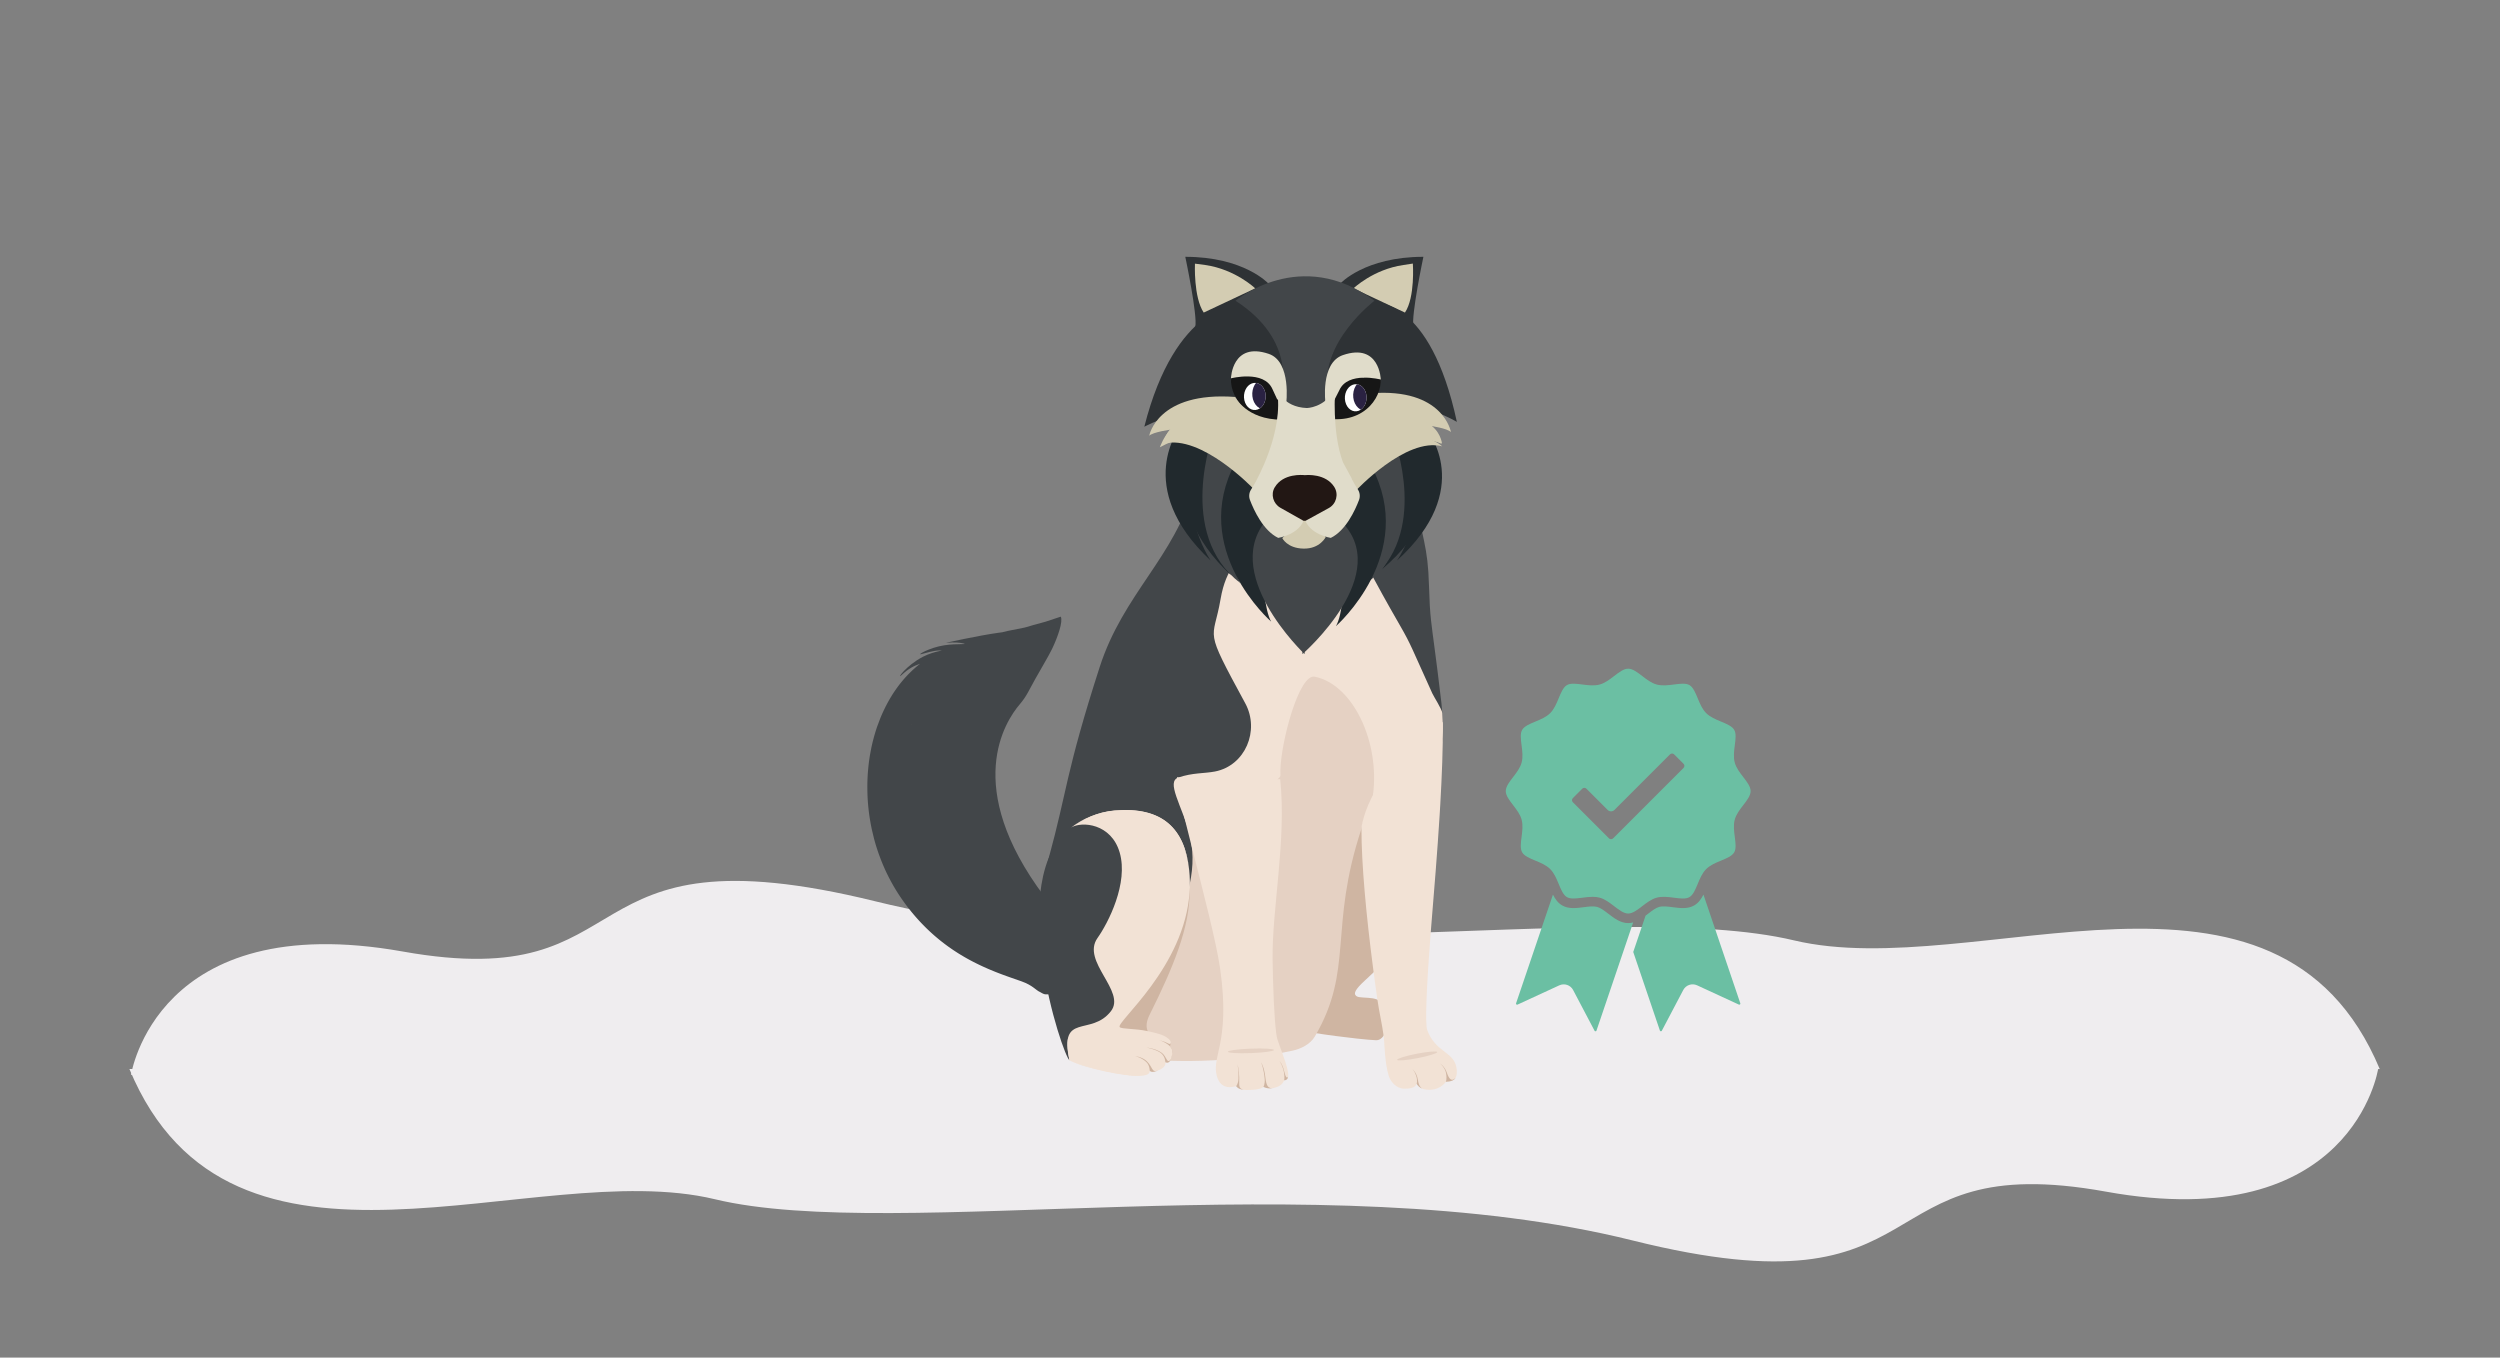 <?xml version="1.0" encoding="UTF-8"?>
<svg id="Calque_1" data-name="Calque 1" xmlns="http://www.w3.org/2000/svg" xmlns:xlink="http://www.w3.org/1999/xlink" viewBox="0 0 2790.43 1515.34">
  <rect x="0" y="0" width="2790.43" height="1515.34" fill="#808080" stroke="none"/>
  <defs>
    <clipPath id="clippath">
      <path d="M1412.27,438.25c1.79,8.03-1.98,16.45-8.43,18.8-6.45,2.35-13.12-2.26-14.92-10.29-1.79-8.03,1.98-16.45,8.43-18.8,6.45-2.35,13.12,2.26,14.92,10.29Z" fill="none"/>
    </clipPath>
    <clipPath id="clippath-1">
      <path d="M1524.89,439.72c1.79,8.03-1.98,16.45-8.43,18.8-6.45,2.35-13.12-2.26-14.92-10.29-1.79-8.03,1.98-16.45,8.43-18.8,6.45-2.35,13.12,2.26,14.92,10.29Z" fill="none"/>
    </clipPath>
  </defs>
  <g>
    <path d="M144.45,1193.22h2509.93s-28.47,186.7-303.66,136.88-175.98,142.34-528.06,54.56c-352.08-87.78-821.97,2.67-1024.72-46.11-202.75-48.78-539.63,128.2-653.5-145.33Z" fill="#efedef"/>
    <path d="M2656.21,1193.25l-2509.93,6.48s27.99-186.77,303.31-137.66c275.32,49.11,175.61-142.79,527.92-55.93,352.3,86.87,821.96-4.79,1024.83,43.47,202.88,48.26,539.29-129.59,653.87,143.65Z" fill="#efedef"/>
  </g>
  <g>
    <path d="M1209.49,1100.33c9.93-23.17-7.23-56.82-25.01-76.5-.02-.03-.02-.04-.02-.04-.31-.34-.62-.68-.94-1.04-2.3-2.68-4.55-5.34-6.72-7.99,0,0-.02,0-.03-.03-.7-.86-1.39-1.71-2.07-2.56t0,0c-2.56-3.16-5.02-6.3-7.37-9.41-.56-.73-1.11-1.46-1.66-2.2h-.01c-91.89-122.5-43.57-195.56-27.44-214.43,3.48-4.07,6.51-8.43,9.07-13.13,2.4-4.41,5.42-9.94,8.16-14.98,4.29-7.88,14.87-25.45,18.76-33.54,6.53-13.57,12.51-31.02,9.8-36.19l-16.92,5.61c-.43.18-13.63,3.71-14.07,3.85-3.79,1.2-8.14,2.49-9.55,2.76-38.43,7.41-15.96,3.98-29.07,5.78-21.08,2.89-60.65,11.49-58.17,11.25,9.15-.88,15.04-.29,18.76.6,6.78,1.63-6.8-.09-21,2.11-16.95,2.63-30.95,11.22-25.89,9.93,5.05-1.29,14.15-4.08,19.83-4.12,9.6-.07-4.03-.12-17.71,6.97-19.38,10.05-29.68,25.82-24.13,20.64,8.56-7.97,14.28-10.5,20.81-12.75l.05-.02c-.57.44-1.14.89-1.7,1.34-.62.49-1.24,1-1.85,1.51-.38.31-.74.63-1.12.95-.81.69-1.61,1.38-2.4,2.1-.35.31-.7.62-1.04.95-.27.24-.54.49-.8.75-1.33,1.24-2.63,2.52-3.91,3.83-.25.26-.51.52-.76.78-.97,1.01-1.92,2.03-2.86,3.08-.44.48-.87.97-1.3,1.46-.38.44-.77.88-1.14,1.32-.18.22-.37.43-.56.66-.41.48-.81.97-1.21,1.46-.41.49-.81.99-1.21,1.49-.18.23-.37.46-.55.69-.36.45-.71.91-1.06,1.37-.44.58-.88,1.16-1.31,1.74-.02.02-.04.05-.06.08-.45.61-.9,1.23-1.34,1.85-.45.62-.89,1.25-1.32,1.87-.42.61-.84,1.23-1.26,1.85-.44.66-.87,1.31-1.3,1.98-.35.53-.69,1.06-1.03,1.6-.16.25-.32.51-.48.77-.76,1.22-1.51,2.46-2.24,3.72-.36.62-.72,1.24-1.07,1.87-.38.68-.76,1.36-1.14,2.05-.38.68-.75,1.38-1.11,2.07-.37.69-.73,1.39-1.09,2.09-.36.7-.71,1.41-1.06,2.12-.7,1.42-1.38,2.85-2.05,4.3-.33.73-.66,1.45-.98,2.18-.32.73-.64,1.46-.96,2.21-.32.75-.64,1.5-.95,2.26-1.24,3.04-2.41,6.12-3.5,9.26-.28.79-.54,1.57-.81,2.36-.19.59-.39,1.19-.58,1.78,0,0,0,0,0,0-.03.11-.06.21-.09.32-.04.09-.07.19-.1.28-.02.06-.04.11-.05.17-.24.74-.47,1.49-.69,2.23-.25.8-.49,1.61-.72,2.41-.23.81-.46,1.62-.69,2.43-.45,1.63-.88,3.26-1.29,4.91-.26,1.08-.53,2.17-.78,3.26-.21.9-.41,1.81-.61,2.72-.06.27-.12.53-.17.8-.05.24-.1.48-.15.71-.43,2.01-1.06,5.34-1.4,7.41-.05.29-.1.59-.15.89-.07.4-.14.81-.2,1.21-.11.67-.21,1.34-.31,2.02-.08.52-.16,1.05-.23,1.57-.08.52-.15,1.03-.22,1.55-.05.4-.11.8-.16,1.21-.09.65-.16,1.3-.24,1.96-.02.16-.04.31-.05.47-.02.12-.03.24-.04.35-.08.62-.15,1.24-.21,1.87,0,0,0,.01,0,.03-.18,1.73-.34,3.47-.49,5.21-.09,1.06-.16,2.13-.24,3.2-.04.5-.07,1.01-.1,1.51-.09,1.5-.16,2.99-.22,4.48-.02.42-.04.84-.05,1.27,0,.06,0,.12,0,.17t0,.01c-.02.37-.03.75-.04,1.12-.01.38-.02.75-.03,1.14,0,.11,0,.22,0,.33-.02.88-.04,1.77-.04,2.67,0,.34,0,.67,0,1,0,.48,0,.96,0,1.43,0,.1,0,.21,0,.32,0,.87.01,1.73.03,2.61,0,.89.03,1.79.05,2.68.01.45.03.9.04,1.35.02.45.03.9.05,1.35.02.45.03.9.05,1.34.02.37.03.74.05,1.12,0,.08,0,.16.01.23.02.44.04.88.07,1.32.02.46.05.92.08,1.37.07,1.07.14,2.13.23,3.2.04.54.08,1.08.13,1.62.09,1.1.19,2.2.3,3.29.09.9.19,1.8.29,2.71.02.23.04.45.07.68.07.56.14,1.13.2,1.69.14,1.14.29,2.26.44,3.39.08.57.16,1.13.24,1.69.02.16.04.32.07.47.02.19.05.38.08.56.06.39.12.78.18,1.17.34,2.21.71,4.41,1.12,6.61.34,1.81.7,3.61,1.08,5.42.76,3.61,1.62,7.21,2.57,10.8.47,1.79.97,3.59,1.5,5.38.13.45.26.89.39,1.34.13.45.27.89.41,1.34.28.89.55,1.78.84,2.67.29.89.57,1.78.87,2.67.28.85.58,1.71.88,2.57.03.1.07.19.1.29.13.38.26.75.4,1.13.16.44.31.89.48,1.33.64,1.76,1.3,3.53,1.99,5.28.32.82.65,1.64.98,2.45l.08.18c.04.12.09.23.15.36.13.32.27.66.4.98.17.42.35.83.52,1.25l.08.2c.26.61.53,1.23.8,1.85.22.53.45,1.04.68,1.56.05.11.1.22.15.34.09.21.19.42.28.63.14.31.28.61.42.92.08.17.15.33.23.5.08.18.16.36.25.54.04.09.08.19.12.28.15.34.31.67.48,1.01.2.43.4.87.61,1.3,0,.02.03.05.04.07.25.53.51,1.05.77,1.57.05.1.1.21.15.31.17.35.35.71.53,1.07.08.16.16.31.23.47.27.55.55,1.1.83,1.64.22.42.44.85.66,1.27.44.85.89,1.7,1.35,2.54.22.42.45.84.68,1.26.37.68.74,1.35,1.12,2.02.06.1.12.22.18.32.17.3.34.61.51.91.1.18.2.35.3.53.16.3.34.6.51.89.2.36.4.71.62,1.06h0c.11.19.22.38.33.56.19.34.4.67.6,1.01.54.91,1.09,1.81,1.66,2.72.24.38.48.77.72,1.15.53.85,1.07,1.7,1.62,2.54.53.82,1.07,1.63,1.61,2.45,1.09,1.63,2.19,3.23,3.33,4.83.66.92,1.31,1.83,1.98,2.73.29.4.59.8.88,1.2.19.25.37.51.56.75.29.39.58.78.88,1.17.47.62.94,1.23,1.41,1.83.04.05.07.09.11.15.46.59.92,1.18,1.38,1.77.49.62.97,1.22,1.46,1.83.31.38.61.76.92,1.13.07.08.13.16.2.23.21.27.43.53.65.79.44.53.87,1.05,1.31,1.57.2.24.41.49.63.73.73.86,1.47,1.72,2.21,2.56.25.28.5.56.75.84.25.28.5.56.75.84.43.48.86.96,1.29,1.43.45.5.91,1,1.37,1.49.3.33.61.66.92.98.16.17.31.33.46.49.3.32.6.63.9.94.24.25.48.5.72.74,0,0,0,.01.01.02.25.25.49.51.74.75.37.39.75.78,1.13,1.15.3.3.59.6.89.9.21.21.42.41.63.62.19.19.38.38.57.57.44.44.89.87,1.34,1.3.4.38.79.76,1.18,1.13.35.34.7.66,1.05.99.09.08.17.16.24.23.11.1.21.2.31.29.93.87,1.87,1.72,2.81,2.56.47.42.94.84,1.41,1.25.47.41.93.82,1.4,1.23.23.2.47.4.7.6.71.61,1.42,1.21,2.12,1.79.47.39.94.78,1.41,1.17.39.32.78.64,1.16.95.09.07.17.14.25.21.67.53,1.32,1.06,1.98,1.57.18.15.36.28.53.42.52.41,1.04.8,1.56,1.2.23.18.46.35.7.53,0,0,.02.01.02.02.34.27.69.52,1.03.78.84.64,1.69,1.26,2.52,1.87.13.09.25.18.37.27.24.17.48.35.72.52.86.62,1.72,1.23,2.58,1.82.45.31.9.63,1.35.93.41.28.82.56,1.23.84.2.13.38.26.57.39.97.65,1.93,1.28,2.89,1.89.48.31.95.61,1.42.92.02.02.05.03.07.05.45.29.9.57,1.35.85.58.36,1.16.72,1.73,1.07.17.11.34.21.51.31,1.36.83,2.72,1.64,4.08,2.43.03.02.06.04.1.06.22.13.45.26.67.38.25.14.5.29.75.43.28.16.55.31.82.47.47.26.93.52,1.39.77.46.26.92.51,1.38.76.46.25.92.5,1.37.75.46.25.92.49,1.38.73.53.29,1.07.57,1.6.84.27.14.54.28.81.42,1.16.6,2.3,1.19,3.45,1.74.29.15.58.29.86.42.47.24.95.47,1.42.7.9.43,1.79.86,2.67,1.27.35.17.7.33,1.05.49.09.04.18.08.27.13h0c.59.27,1.18.55,1.77.81,1.43.65,2.85,1.28,4.25,1.89.19.08.38.17.56.25.47.2.94.4,1.41.6l.07.03c1.53.65,3.05,1.28,4.55,1.89.56.23,1.11.45,1.66.67.22.09.43.18.65.26.23.09.45.18.66.26.24.09.47.19.7.28.26.1.51.2.76.29h0c.09.04.18.08.27.11.32.13.64.25.97.38.07.03.15.06.21.08h0c.27.1.54.21.81.31.21.08.42.16.63.24h0s.07.02.12.05c.51.19,1.01.38,1.51.57.53.2,1.06.39,1.58.59,1.52.56,3.02,1.11,4.49,1.64.07.03.14.05.21.08,0,0,.01,0,.02,0,1.46.53,2.9,1.04,4.3,1.53,3.27,1.15,6.38,2.22,9.31,3.25.22.08.44.16.66.23.63.22,1.24.44,1.85.65,12.6,4.48,16.08,10.03,20.54,11.86,0,0,1.5.81,2.74,1.53,1.24.72,2.51,1.11,3.72,1.13,7.65.11,15.3-.57,22.73-2.02,6.05-1.18,12.31-2.08,17.59-5.08" fill="#424649"/>
    <path d="M1610.49,812.55h0c1.2,142.76-274.42,375.14-331.89,370.71-4.25-.33-8.41-.7-12.47-1.12-18.35-1.9-34.7-4.78-47.85-9.12-18.84-6.22-31.12-15.44-33.34-29.06-12.56-76.92-31.23-124.84-14.26-186.61,20.5-74.65,18.72-94.71,56.73-212.69,26.42-82.02,83.68-122.52,105.5-201.74,0,0,239.52-27.68,243.58-4.2,11.5,66.52,17.17,69.29,18.53,115.06.55,18.33,1.11,27.98,2.3,38.92,1.78,16.38,4.94,35.7,11.51,91.51.44,3.8.8,7.69,1.06,11.67.37,5.4.57,10.96.61,16.65Z" fill="#424649"/>
    <path d="M1610.49,812.55h0c.88,104.19-269.02,372.49-331.89,370.71-15.99-.45-30.95-1.06-44.06-1.9-7.44-.47-14.28-1.02-20.38-1.64l4.11-6.7,15.95-25.96h0s107.35-174.79,107.35-174.79c0,0-5.23-15.53-11.35-35.54-12.17-39.74-28.76-64.19-14.88-68.91,16.09-5.47,28.56-4.34,40.69-6.67,33.92-6.52,50.36-45.78,33.89-76.14-47.49-87.55-35.82-67.77-27.54-116.39,6.19-36.37,21.61-41.91,28.55-65.25,5.76-19.39-31.83-47.29-31.83-47.29,0,0,203.14-42.08,181.66-22.86-21.49,19.22-36.37,44.05-33.51,56.48,4.77,20.66,48.09,95.79,55.57,108.76,12.46,21.6,12.84,24.88,35.96,75.64,1.59,3.48,10.82,17.82,11.08,21.8.37,5.4.57,10.96.61,16.65Z" fill="#f2e2d5"/>
    <path d="M1577.82,901.73c-.24,4.16-.49,8.33-.75,12.51-2.57,41.3-6.08,83.52-9.14,120.82-.32,3.9-.63,7.74-.92,11.53-14.64,20.65-31.36,36.72-43.69,47.96-11.46,10.45-11.76,14.18-10.44,16.08,1.87,2.67,4.55,2.49,14.79,3.15,6.24.39,12.56,2.05,17.12,6.95,7.85,8.41,5.36,33.18-4.19,39.07-.45.29-.92.52-1.39.71-1,.39-2.07.59-3.19.57-3.72-.1-11.64-.78-21.58-1.86-14.2-1.54-32.52-3.89-48.52-6.45-.49-.08-1-.16-1.49-.23-11.88-1.93-22.35-3.96-28.7-5.86-9.28-2.76-55.99-221.1,58.8-236.91,6.65-.92,13.84-1.15,21.61-.63.06,0,.14,0,.16.01,25.08,1.92,46.84-17.96,61.52-7.43Z" fill="#cfb5a2"/>
    <path d="M1016.86,809.23c.01.11.12,0,.3-.26-.22.03-.32.09-.3.26Z" fill="#f6ca92"/>
    <path d="M1532.47,887.39c-.99,7.44-7.49,17.77-9.9,26.31,0,.01-.01.05-.03.1-1.79,6.37-1.99,8.43-2.9,11.17-36.92,111.69-8.06,157.02-52.17,232.13-5.01,8.54-15.68,13.64-24.4,15.55-16.18,3.55-33.3,6.21-49.16,7.87-2.88.3-5.72.56-8.51.8-48.09,4.05-65.07,3.13-106.8,1.95-14.88-.42-28.88-.98-41.31-1.72-.93-.06-1.84-.12-2.75-.17-.14-11.05-.25-22.6-.32-34.3h0s25.58-41.66,25.58-41.66l.1-.17s82.37-83.54,69.89-163.44c-1.17-7.49,2.22,8.67,11.37,29.25,1.73,3.88-5.83-17.61-10.94-34.31,42.05-33.26,90.9-60.02,98.1-69.25.24-.3.43-.59.57-.86.24-.43.35-.81.33-1.14-.11-1.58-.14-3.33-.11-5.21v-.03c.54-32.34,20.94-108.56,38.35-104.97,43.04,8.86,72.85,73.19,65,132.12Z" fill="#e5d1c3"/>
    <path d="M1327.83,994.64v.22c.21,39.72-17.78,84.01-44.68,137.82-3.41,6.82-4.09,12.44-2.57,17.03.14.43.3.85.48,1.25,3.24,7.48,12.63,12.05,25.46,14.59-.27,1.35-.72,2.26-.72,2.26.13.7,2.65,1.92,2.73,6.42-.34,2.98-1.08,6.05-2.2,9-9.65.28-18.94.29-27.72.04-14.88-.42-28.88-.98-41.31-1.72l22.52-76.13.1-.17s67.65-142.91,67.92-110.6Z" fill="#cfb5a2"/>
    <path d="M1249.77,951.47c10.04,34.12-12.72,78.28-24.8,95.37-18.44,26.07,32.21,59.39,15.05,81.59-22.21,28.73-57.91,1.16-46.2,55.1-7.6-4.6-73.76-202.58,1.76-259.84v.02c11.94-7.27,44.4-5.55,54.2,27.76Z" fill="#424649"/>
    <path d="M1327.34,971.18c-4.78-46.08-36.03-64.85-85.43-62.73-18.78.81-33.62,5.99-45.21,14.41,11.72-8.6,28.5-16.6,47.23-18.23,53.74-4.66,78.63,20.47,83.41,66.55Z" fill="#f2e2d5"/>
    <path d="M1194.15,1183.73c10.48,5.96,54.93,14.92,79.79,16.86h-.02c-16.07,2.21-67.12-9.53-79.77-16.86Z" fill="#f2e2d5"/>
    <path d="M1308.21,1176.34c.11-.6.2-1.2.27-1.78-.07.59-.16,1.19-.27,1.78Z" fill="#f2e2d5"/>
    <path d="M1308.56,1173.94c.09-.81.15-1.61.18-2.4-.02.79-.09,1.59-.18,2.4Z" fill="#f2e2d5"/>
    <path d="M1327.83,994.82v.03c-5.16,84.72-82.81,146.25-78.06,151.57,2.12,2.38,16.99,1.42,30.91,4.45.13.03.25.06.37.08,9.33,2.04,17.72,3.83,22.95,8.3,2.19,1.88,2.78,2.9,2.69,4.8-.02.53-.09,1.04-.18,1.49-.27,1.35-.72,2.26-.72,2.26.13.7,2.65,1.92,2.73,6.42.05,2-.4,4.65-1.75,8.2,0,0,0,0,0,0-.13.32-.29.65-.44.97-2.12,4.39-5.31,2.1-5.57,2.36-.33.32,2.13,4.9-8.01,9.04-.03.02-.06.03-.09.04-.48.2-1,.39-1.55.59-6.29,2.26-7.2-.21-7.68.07-.13.08-.18.26-.22.51h0c-.21,1.24-.37,4.08-9.29,4.77-16.32,1.25-68.2-10.07-80.28-17.38-11.71-53.95,24.18-26.05,46.39-54.78,17.16-22.2-33.49-55.52-15.05-81.59,12.08-17.08,34.66-61.2,24.8-95.37-9.38-32.5-42.24-35.24-54.2-27.96,5.88-4.46,13.14-8.75,21.34-12.15,8.2-3.4,17.34-5.89,27.01-6.73,53.74-4.66,78.63,20.47,83.41,66.55.83,7.99.96,15.82.49,23.45Z" fill="#f2e2d5"/>
    <path d="M1292.66,1194.84c-.48.2-1,.39-1.55.59-6.29,2.26-7.2-.21-7.68.07-.13.08.04-5.87-3.59-9.68-4.76-5-13.06-7.21-13.06-7.21,0,0,8.64,1.39,13.19,5.83,7.02,6.83,5.22,13.17,12.68,10.4Z" fill="#cfb5a2"/>
    <path d="M1306.76,1182.43c-.13.32-.29.65-.44.97-2.12,4.39-5.31,2.1-5.57,2.36,0,0,.04-6.33-4.89-10.32-4.93-3.98-16.15-6.21-16.15-6.21,0,0,13.64,1.34,19.21,8.03,3.38,4.05,4.15,10.24,7.84,5.17Z" fill="#cfb5a2"/>
    <path d="M1306.7,1164.05c-.08,2.12-.9,3.75-.9,3.75,0,0-.95-1.26-4.69-3.6-3.98-2.5-7.17-3-7.58-3.12.52.06,4.64.85,7.66,2.31,3.42,1.66,4.85,2.77,5.51.66Z" fill="#cfb5a2"/>
    <path d="M1428.93,869.73c7.14,68.47-9.29,144.36-8.49,201.58.1,7.62.26,14.92.45,21.82.99,35.92,2.98,61.16,4.9,66.94,1.88,5.68,4.18,11.78,6.27,17.6,0,0,0,0,0,.01,3.55,9.92,6.5,19.07,5.72,24.03h0c-.17,1.13-.54,2.04-1.14,2.7-1.63,1.8-3.17,1.18-3.34,1.39-.36.4-1.44,6.43-11.3,8.47-.01,0-.02,0-.04,0-.22.04-.45.09-.69.13-7.49,1.34-10.38-1.27-11.08-1.2-.48.05-1.96,3.43-18.57,3.43-1.33,0-2.51-.07-3.56-.2-6.92-.86-8.03-4.12-8.32-4.12h0c-.6.1-14.74,5.49-20.31-7.87-9.92-23.82,14.94-36.64,2.35-123.83-8.44-58.45-58.09-223.06-46.45-212.78" fill="#f2e2d5"/>
    <path d="M1388.08,1216.43c-6.92-.86-8.03-4.12-8.32-4.12.12-.18,2.26-2.44,2.58-8.05.37-6.46-.8-15.58-.95-16.16.19.47,1.45,6.13,1.8,14.41.36,8.6-1.59,12.13,4.9,13.93Z" fill="#cfb5a2"/>
    <path d="M1421.97,1214.27c-.22.04-.45.09-.69.13-7.49,1.34-10.38-1.27-11.08-1.2,0,0,1.84-3.25,1.42-8.69-.89-11.44-3.81-18.3-4.09-18.75.39.35,3.57,5.69,4.8,16.5,1.16,10.14,3.1,13.25,9.64,12.01Z" fill="#cfb5a2"/>
    <path d="M1437.79,1201.71c-.17,1.13-.54,2.03-1.14,2.69-1.63,1.8-3.17,1.18-3.34,1.39,0,0,.89-2.82-.3-9.33-1.27-6.91-4.43-11.62-4.79-11.82.42.15,3.32,3.18,5.19,11.23,1.55,6.68,3.2,8.17,4.38,5.83Z" fill="#cfb5a2"/>
    <path d="M1421.97,1171.97c.05,1.38-11.43,2.94-25.64,3.48-14.21.54-25.77-.15-25.83-1.53-.05-1.38,11.43-2.94,25.64-3.47,14.21-.54,25.77.15,25.83,1.53Z" fill="#e5d1c3"/>
    <path d="M1624.56,1203.23c-.22.37-.45.69-.69.96-3.1,3.5-10.11,3.04-10.17,3.26-.32,1.05-8.11,11.37-23.69,8.44-1.02-.19-1.93-.48-2.75-.84-2.61-1.12-4.2-2.89-5.1-4.07,0-.01-.02-.03-.02-.03-.09-.13-.17-.24-.25-.34-.37-.52-.55-.85-.62-.85-.6.05-.24,5.68-13.99,5.4-8.82-.18-15.02-7.71-17.09-13.99-2.46-7.48-4.13-17.92-5.2-38-.13-2.57-.4-5.22-.76-7.95-1.51-11.64-4.69-24.79-6.83-39.58-.9-6.25-1.81-12.75-2.73-19.53-.68-5.04-1.36-10.21-2.06-15.52-7.62-58.56-13-115.59-12.98-155.64,0-2.73,1.43-10.01,4.69-19.18,3.2-9,8.16-19.83,15.26-29.97,26.87-38.35,70.87-80,70.92-68.37.13,27.35-1.06,58.37-2.89,90.3-.24,4.16-.49,8.33-.75,12.51-2.57,41.3-6.08,83.52-9.14,120.82-.32,3.9-.63,7.74-.92,11.53-4.51,57.58-6.3,100.47-3.78,107.16,9.31,24.72,28.6,23.75,32.42,40.77,1.32,5.86.53,10.29-.88,12.7Z" fill="#f2e2d5"/>
    <path d="M1604.18,1174.27c.26,1.36-9.52,4.4-21.86,6.8-12.34,2.4-22.55,3.24-22.82,1.88-.26-1.36,9.53-4.4,21.86-6.8,12.34-2.4,22.56-3.24,22.82-1.88Z" fill="#e5d1c3"/>
    <path d="M1587.25,1215.06c-2.61-1.12-4.2-2.89-5.1-4.07,0-.01-.02-.03-.02-.03-.1-.12-.18-.24-.25-.34-.37-.52-.55-.85-.62-.85,0,0,1.19-3.7-.56-9.01-1.83-5.55-4.17-7.15-4.29-7.43.18.24,2.92,1.86,5.13,7.69,1.48,3.91,1.05,10.59,5.7,14.04Z" fill="#cfb5a2"/>
    <path d="M1624.56,1203.23c-.21.37-.45.69-.69.96-3.1,3.5-10.11,3.04-10.17,3.26,0,0,1.66-2.17.34-9.61-1.06-5.98-6.25-10.63-6.68-10.81.35.05,5.3,3.69,7.56,10.21,2.74,7.87,5.42,10.03,9.62,6,0,0,.01-.01.02-.02Z" fill="#cfb5a2"/>
    <g>
      <path d="M1444.14,423.53s-16.32-65.64-61.55-84.21c0,0-54.89,51.11-63.83,67.53,0,0,124.59,12.39,125.38,16.67Z" fill="#2e3235"/>
      <path d="M1382.6,339.33s-70.69,0-105.35,136.99c0,0,51.46-27.78,101.56-21.13l3.79-115.86Z" fill="#2e3235"/>
      <g>
        <g>
          <path d="M1578.63,490.29s57.57,65.16-35.98,145.07c0,0,51.17-67.62,2.4-135.85l33.58-9.22Z" fill="#21292d"/>
          <path d="M1340.13,492.67s-54.12,67.1,33.83,149.39c0,0-48.11-69.63-2.26-139.89l-31.57-9.5Z" fill="#21292d"/>
          <path d="M1483.72,453.75l-1.57-22.02s25.91-17.85,45.53-8.33c0,0,.79,28.57-43.96,30.35" fill="#161616"/>
          <path d="M1388.07,416.68s31.96-3.47,44.69,21.74l.59,17.91s-49.68-14.54-45.28-39.65Z" fill="#161616"/>
          <path d="M1496.07,316.4s27.19-29.76,92.69-29.76c0,0-13.95,65.94-11.11,78.32,0,0-75.66-9.28-81.57-48.56Z" fill="#2e3235"/>
          <path d="M1576.99,294.18s2.66,37.69-8.81,54.71l-57.46-27.02s21.99-21.19,55.68-26.07" fill="#d3ccb2"/>
          <path d="M1415.68,316.4s-27.19-29.76-92.69-29.76c0,0,13.95,65.94,11.11,78.32,0,0,75.66-9.28,81.57-48.56Z" fill="#2e3235"/>
          <path d="M1333.77,294.28s-1.67,37.59,9.79,54.61l57.46-27.02s-21.99-21.19-55.68-26.07" fill="#d3ccb2"/>
          <path d="M1593.06,480.63s54.12,65.16-33.83,145.07c0,0,48.11-67.62,2.26-135.85l31.57-9.22Z" fill="#21292d"/>
          <path d="M1555.66,488.35s41.96,109.45-30.16,162.39c0,0,31.17-59.46-.22-137.65l30.39-24.74Z" fill="#424649"/>
          <path d="M1498.92,572.61s7.13,100.17-7.77,126.27c0,0,91.98-80.74,39.51-178.48,0,0-38.22,26.1-31.74,52.21Z" fill="#21292d"/>
          <path d="M1453.74,589.29v140.79s104.22-90.35,41.79-149.55l-41.79,8.76Z" fill="#424649"/>
          <path d="M1317.51,476.32s-54.12,67.1,33.83,149.39c0,0-48.11-69.63-2.26-139.89l-31.57-9.5Z" fill="#21292d"/>
          <path d="M1354.25,483.98s-41.96,112.39,30.16,166.76c0,0-31.17-61.06.22-141.35l-30.39-25.41Z" fill="#424649"/>
          <path d="M1411.07,567.86s-7.15,99.96,7.8,126.01c0,0-92.34-80.58-39.67-178.12,0,0,38.37,26.05,31.86,52.1Z" fill="#21292d"/>
          <path d="M1456.17,585.68v144.4s-97.89-92.67-39.25-153.38l39.25,8.98Z" fill="#424649"/>
          <path d="M1431.22,600.56s5.32,11.43,23.76,11.78c18.44.36,24.83-13.03,24.83-13.03l-24.65-21.6-23.94,22.85Z" fill="#d3ccb2"/>
          <path d="M1478.79,419.89s14.67-65.64,55.34-84.21c0,0,49.36,51.11,57.39,67.53,0,0-112.03,12.39-112.73,16.67Z" fill="#2e3235"/>
          <path d="M1534.13,337.88s62.02-6.44,91.98,133.01c0,0-44.92-26.97-88.67-20.52l-3.31-112.5Z" fill="#2e3235"/>
          <path d="M1510.52,538.97s26.95-85.7,97.89-43.8c0,0-4.02-12.85-11.59-19.76,0,0,18.68,2.62,22.7,6.9,0,0-8.39-49.75-89.61-43.32,0,0-6.38,28.92-43.27,28.92,0,0-2.48,45.35,23.88,71.06Z" fill="#d3ccb2"/>
          <path d="M1488.5,450.89s28.5-.12,34.3-26.54c0,0-1-26.24-23.98-27.67,0,0,31.57-3.04,40.16,17.32,8.59,20.35-9.46,55.64-49.82,53.86l-.47-7.96-.19-9Z" fill="#161616"/>
          <path d="M1431.22,451.49s-33.75-.95-39.45-27.37c0,0,.98-26.24,23.56-27.67,0,0-31.02-3.04-39.46,17.32-8.44,20.35,11.18,59.15,54.7,54.69l-.13-8.21.79-8.75Z" fill="#161616"/>
          <path d="M1379.03,335.68s72.83-61.41,155.11,0c0,0-61.89,46.95-51.99,102.27,0,0-3.81,26.04-28.17,32.94,0,0-22.46-14.28-23.64-32.61,0,0,17.97-58.08-51.31-102.6Z" fill="#424649"/>
          <path d="M1609.54,495.17s-5.67-61.41-120.11-3.33c0,0,9.5,43.74,23.43,47.58,0,0,40.41-65.2,96.69-44.25Z" fill="#d3ccb2"/>
          <path d="M1399.48,543.05s-28.87-85.7-104.86-43.8c0,0,4.31-12.85,12.41-19.76,0,0-20.01,2.62-24.32,6.9,0,0,8.99-49.75,96-43.32,0,0,12.34,25.37,51.86,25.37,0,0-2.84,48.9-31.09,74.6Z" fill="#d3ccb2"/>
          <path d="M1298.57,495.17s5.67-61.41,120.11-3.33c0,0-9.5,43.74-23.43,47.58,0,0-40.41-65.2-96.69-44.25Z" fill="#d3ccb2"/>
          <path d="M1479.5,450.24s-6.21-45.17,19.51-53.92c41-13.95,42.21,27.32,42.21,27.32,0,0-36.89-9.64-46.33,12.02l-5.63,11.01-9.75,3.57Z" fill="#e0dcca"/>
          <path d="M1435.58,451.13s6.29-47.4-19.43-56.15c-41-13.95-42.21,27.32-42.21,27.32,0,0,36.89-9.64,46.33,12.02l5.25,11.34,10.05,5.47Z" fill="#e0dcca"/>
          <path d="M1609.77,498.18s-38.26-37.13-113.45,18.09l16.31,32.14s56.42-60.94,97.13-50.23Z" fill="#d3ccb2"/>
          <path d="M1298.92,495.17s39.37-37.13,116.76,18.09l-16.79,32.14s-58.06-60.94-99.97-50.23Z" fill="#d3ccb2"/>
          <path d="M1515.77,546.61c-2.2-3.41-4.79-7.94-7.27-12.47.31.2.47.31.47.31l-10.05-18.57c-12.51-33.8-8.63-81.44-8.63-81.44-12.46,21.16-31.83,20.98-31.83,20.98-26.76-1.07-33.37-21.42-33.37-21.42,9.02,48.08-24.3,104.44-23.07,102.95-1.99,3.55-3.98,6.96-5.72,9.66-2.13,3.31-2.58,7.67-1.14,11.44,4.33,11.41,14.75,34.18,31.52,42.33,0,0,24.61-3.73,29.35-22.16,4.74,18.43,29.35,22.16,29.35,22.16,16.77-8.16,27.2-30.92,31.52-42.33,1.43-3.78.98-8.14-1.14-11.44Z" fill="#e0dcca"/>
          <path d="M1457.19,581.33l25.97-14.25c8.38-4.6,11.25-15.39,6.15-23.5-9.58-15.23-30.6-13.46-32.93-13.21-2.37-.28-24.06-2.37-33.58,13.61-4.72,7.92-1.66,18.25,6.34,22.77l25.82,14.57" fill="#221714"/>
        </g>
        <g>
          <path d="M1412.27,438.25c1.79,8.03-1.98,16.45-8.43,18.8-6.45,2.35-13.12-2.26-14.92-10.29-1.79-8.03,1.98-16.45,8.43-18.8,6.45-2.35,13.12,2.26,14.92,10.29Z" fill="#fff"/>
          <g clip-path="url(#clippath)">
            <path d="M1425.42,436.99c1.07,9.5-4.23,18.38-11.84,19.85-7.61,1.46-14.64-5.05-15.71-14.54-1.07-9.5,4.23-18.38,11.84-19.85,7.61-1.46,14.64,5.05,15.71,14.54Z" fill="#2a2242"/>
          </g>
        </g>
        <g>
          <path d="M1524.89,439.72c1.79,8.03-1.98,16.45-8.43,18.8-6.45,2.35-13.12-2.26-14.92-10.29-1.79-8.03,1.98-16.45,8.43-18.8,6.45-2.35,13.12,2.26,14.92,10.29Z" fill="#fff"/>
          <g clip-path="url(#clippath-1)">
            <path d="M1538.04,438.46c1.07,9.5-4.23,18.38-11.84,19.85-7.61,1.46-14.64-5.05-15.71-14.54-1.07-9.5,4.23-18.38,11.84-19.85,7.61-1.46,14.64,5.05,15.71,14.54Z" fill="#2a2242"/>
          </g>
        </g>
      </g>
    </g>
  </g>
  <g>
    <path d="M1817.35,1030.34c-8.63,0-15.89-5.58-22.28-10.5-4.38-3.36-8.51-6.54-12.36-7.57-4.12-1.1-9.45-.41-15.1.33-8.24,1.06-16.76,2.17-23.94-1.99-4.8-2.77-7.87-7.18-10.32-12.07l-41.15,121.32c-.17.49-.06.91.33,1.26.39.35.82.41,1.29.19l46.6-21.5c5.74-2.65,12.53-.34,15.47,5.25l23.9,45.42c.24.45.62.66,1.14.62s.86-.31,1.03-.79l40.94-120.73c-1.79.48-3.63.77-5.56.77Z" fill="#6bbfa3"/>
    <path d="M1942.49,1119.86l-41.14-121.32c-2.46,4.89-5.52,9.3-10.32,12.07-7.19,4.16-15.71,3.05-23.94,1.99-5.65-.74-10.99-1.43-15.1-.33-3.85,1.03-7.98,4.2-12.36,7.57-.95.73-1.91,1.47-2.89,2.2l-13.75,40.54,29.75,87.72c.17.48.51.75,1.03.79.51.05.89-.17,1.13-.62l23.9-45.43c2.95-5.59,9.74-7.89,15.47-5.25l46.6,21.5c.47.21.91.16,1.29-.19.38-.34.49-.77.33-1.26Z" fill="#6bbfa3"/>
    <path d="M1945.71,898.78c4.26-5.54,8.28-10.77,8.28-15.77s-4.02-10.24-8.28-15.77c-3.86-5.01-7.84-10.2-9.43-16.11-1.65-6.16-.78-12.81.05-19.24.88-6.77,1.72-13.16-.63-17.21-2.41-4.16-8.43-6.65-14.8-9.29-5.94-2.46-12.09-5-16.51-9.43-4.43-4.43-6.97-10.57-9.43-16.51-2.64-6.37-5.13-12.39-9.29-14.8-4.04-2.34-10.44-1.51-17.21-.63-6.43.83-13.08,1.69-19.24.05-5.9-1.58-11.09-5.56-16.11-9.43-5.53-4.25-10.76-8.27-15.77-8.27s-10.23,4.02-15.77,8.27c-5.01,3.86-10.2,7.84-16.11,9.43-6.15,1.65-12.8.79-19.23-.05-6.77-.88-13.17-1.71-17.21.63-4.16,2.41-6.65,8.43-9.29,14.8-2.46,5.94-5,12.08-9.43,16.51-4.43,4.43-10.57,6.97-16.51,9.43-6.37,2.64-12.39,5.13-14.8,9.29-2.34,4.05-1.51,10.44-.64,17.21.83,6.43,1.7,13.08.06,19.24-1.58,5.9-5.57,11.09-9.43,16.11-4.26,5.53-8.28,10.76-8.28,15.77s4.02,10.23,8.28,15.77c3.85,5.01,7.84,10.2,9.43,16.11,1.65,6.15.78,12.8-.06,19.23-.87,6.77-1.71,13.17.64,17.22,2.41,4.16,8.42,6.64,14.8,9.28,5.94,2.46,12.08,5,16.51,9.43,4.43,4.43,6.98,10.58,9.43,16.51,2.64,6.37,5.13,12.39,9.28,14.8,4.05,2.34,10.45,1.51,17.22.64,3.76-.49,7.6-.99,11.36-.99,2.67,0,5.32.25,7.87.93,5.91,1.58,11.09,5.57,16.11,9.43,5.54,4.26,10.77,8.28,15.77,8.28s10.24-4.02,15.77-8.28c5.01-3.85,10.2-7.84,16.11-9.43,6.16-1.65,12.81-.78,19.24.06,6.77.88,13.16,1.71,17.21-.64,4.16-2.41,6.65-8.42,9.29-14.8,2.46-5.94,5-12.08,9.43-16.51,4.43-4.43,10.57-6.97,16.51-9.43,6.37-2.64,12.39-5.13,14.8-9.28,2.34-4.05,1.51-10.45.63-17.22-.83-6.43-1.69-13.08-.05-19.23,1.58-5.91,5.56-11.09,9.43-16.11ZM1879.12,857.14l-78.61,78.61c-.62.62-1.44.95-2.3.95s-1.69-.33-2.31-.95l-40.32-40.32c-1.27-1.27-1.27-3.35,0-4.62l10.51-10.5c.61-.62,1.43-.95,2.3-.95s1.69.33,2.3.95l23.73,23.73c2.08,2.08,5.47,2.08,7.56,0l62.03-62.04c.62-.61,1.44-.95,2.31-.95s1.68.34,2.3.95l10.5,10.51c1.28,1.27,1.28,3.34,0,4.62Z" fill="#6bbfa3"/>
  </g>
</svg>